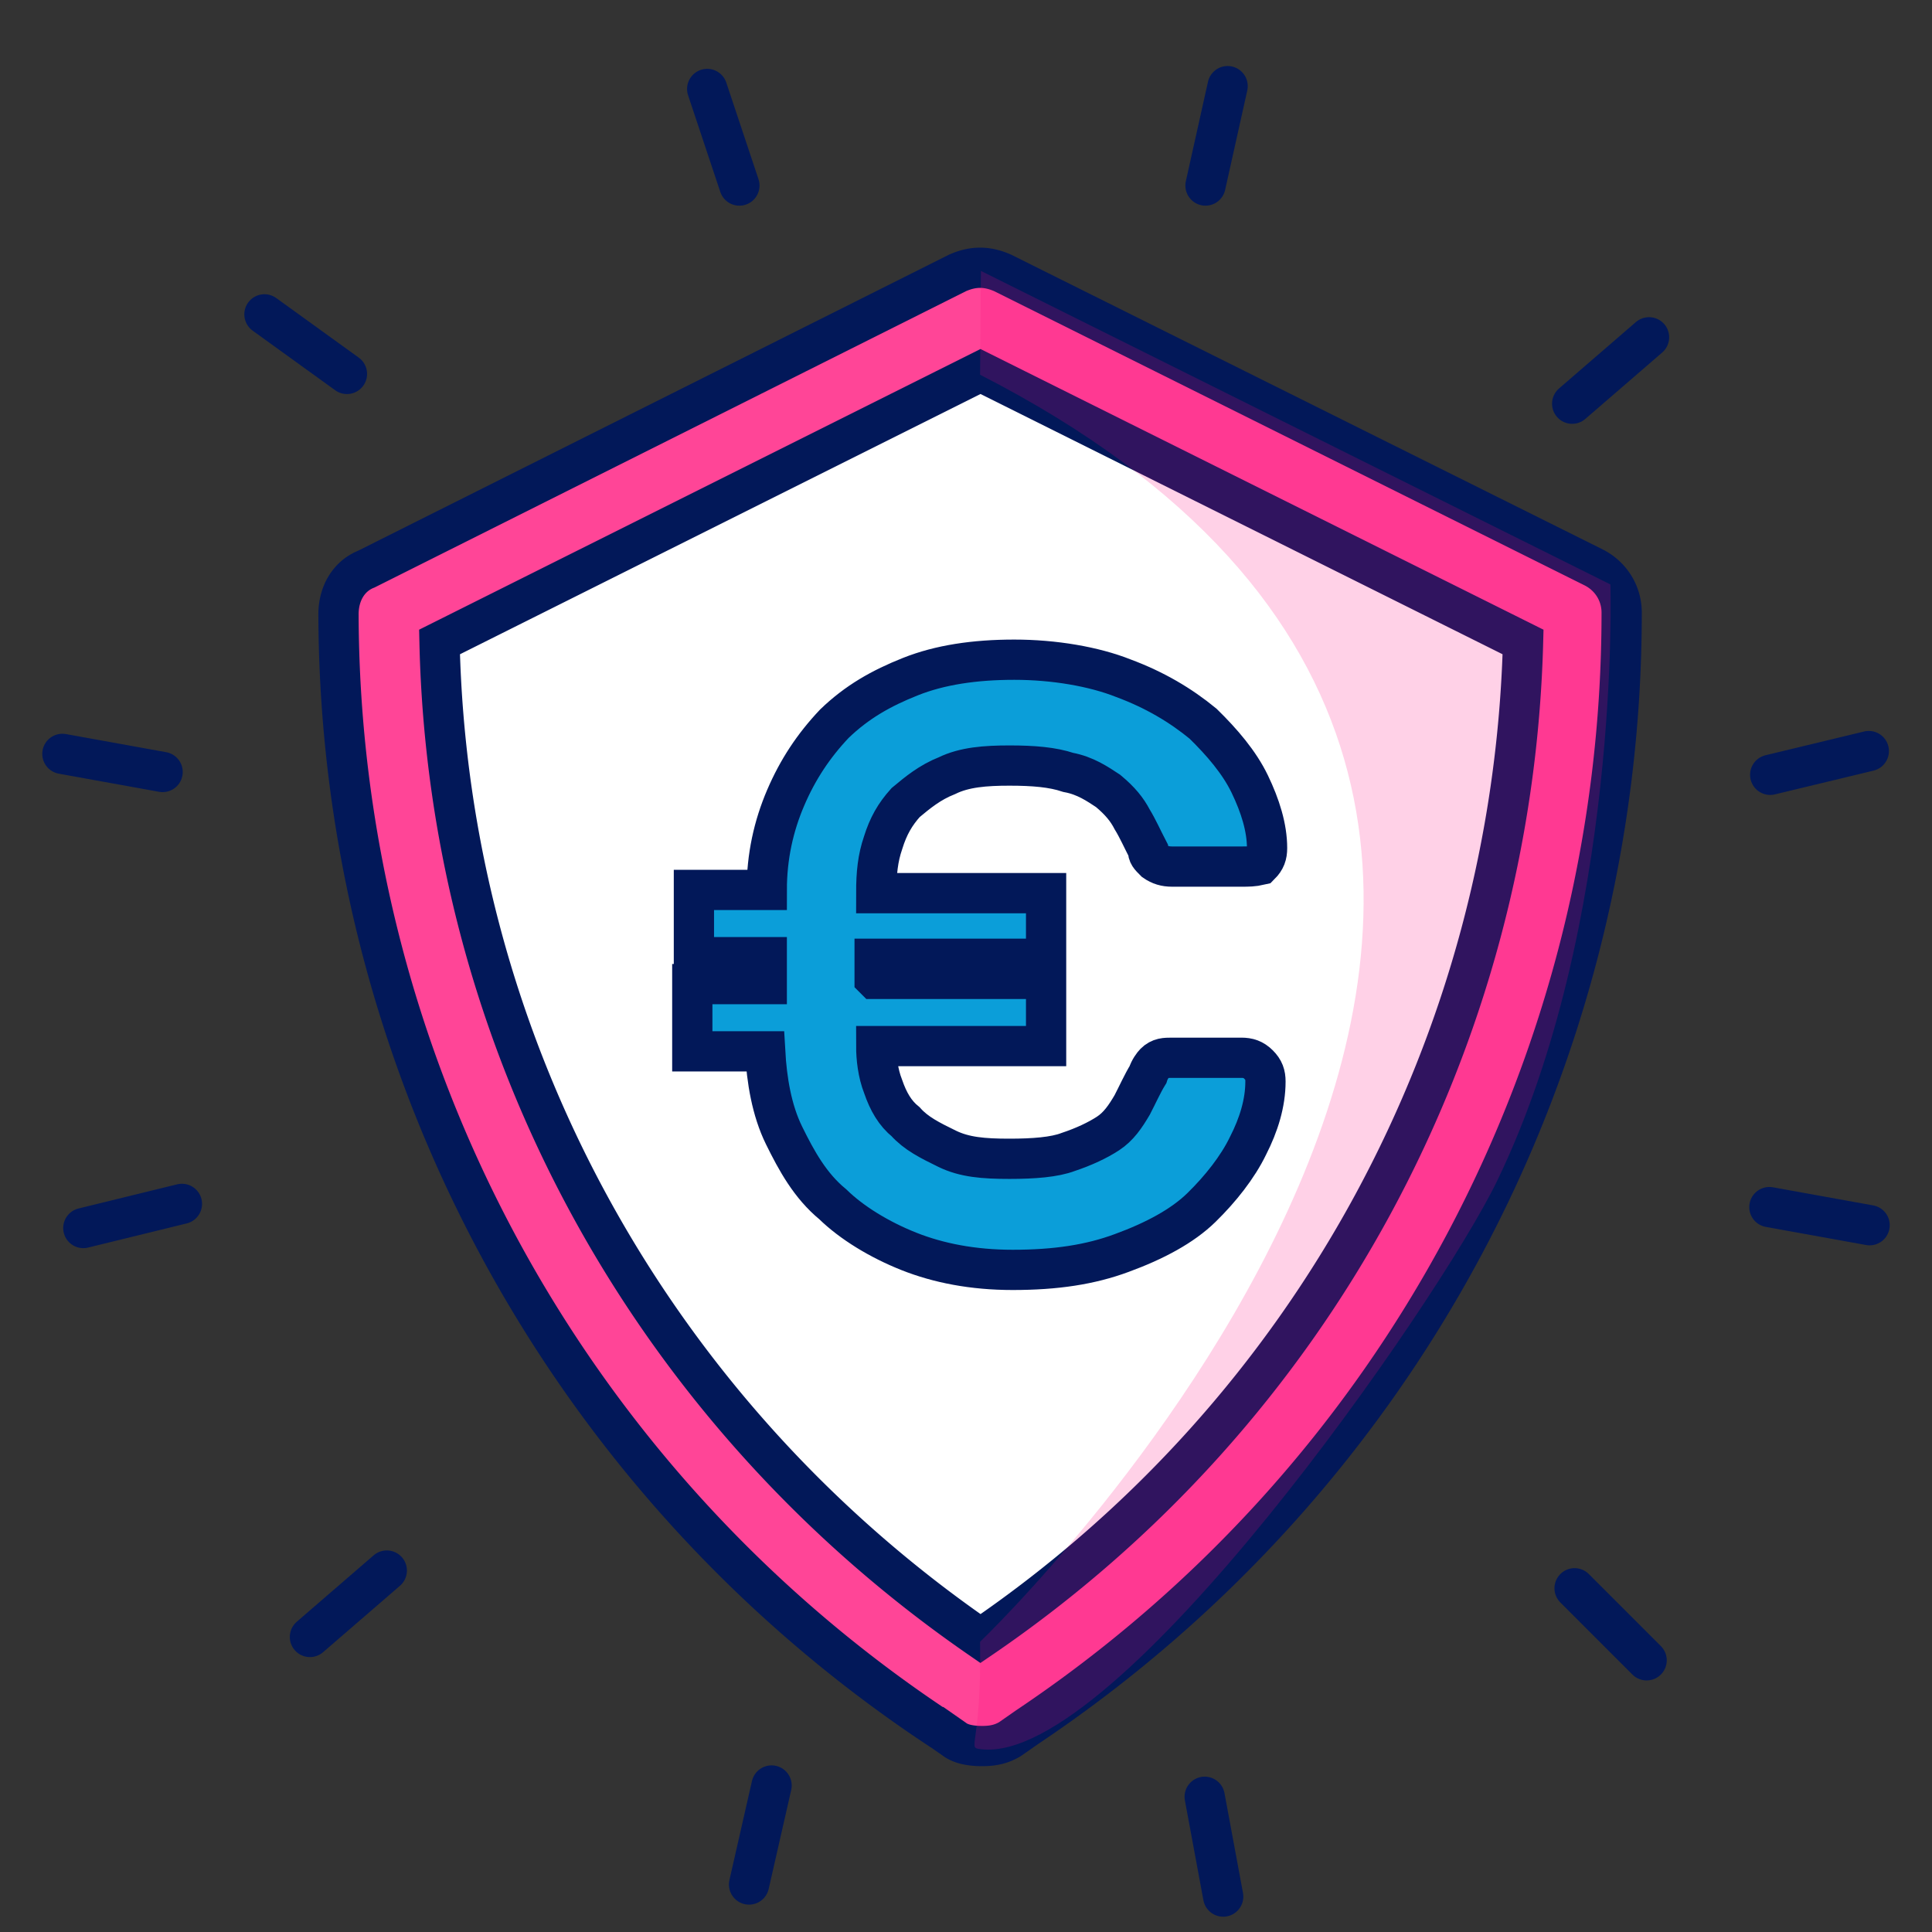 <svg xmlns="http://www.w3.org/2000/svg" id="Capa_1" viewBox="0 0 48 48"><rect x="0" y="0" width="48" height="48" fill="#333333" stroke="none"/><defs><style>.cls-4{stroke:#021859;fill:none;stroke-linecap:round;stroke-linejoin:round}</style></defs><path fill="#fff" d="M24.34 9.23 10.9 15.95S9.94 30.8 24.34 40.71c0 0 12.56-7.25 13.48-24.76L24.34 9.23Z"/><path fill="#0b9ed9" stroke="#021859" stroke-miterlimit="10" d="M21.73 24.32h4.26v1.67h-4.22c0 .29.04.67.17 1 .13.38.3.67.56.88.26.29.6.46 1.03.67s.9.25 1.55.25c.6 0 1.12-.04 1.46-.17.39-.13.73-.29.99-.46.26-.17.43-.42.6-.71.13-.25.26-.54.39-.75.04-.13.13-.25.17-.29.13-.13.26-.13.43-.13h1.72c.17 0 .3.04.43.17s.17.25.17.42c0 .54-.17 1.08-.43 1.59-.26.54-.69 1.08-1.16 1.54s-1.16.83-1.98 1.13c-.78.29-1.64.42-2.71.42-.99 0-1.85-.17-2.58-.46s-1.42-.71-1.89-1.17c-.56-.46-.9-1.08-1.21-1.71s-.43-1.38-.47-2.09H17.2v-1.67h1.85v-.67h-1.81v-1.67h1.81c0-.83.17-1.59.47-2.29s.69-1.29 1.21-1.84c.56-.54 1.16-.88 1.89-1.17.73-.29 1.59-.42 2.58-.42s1.98.17 2.71.46c.78.29 1.42.67 1.98 1.13.47.46.9.96 1.16 1.5s.43 1.08.43 1.59c0 .17-.04.29-.17.42-.17.04-.3.04-.47.04h-1.72c-.17 0-.3-.04-.43-.13-.13-.13-.17-.17-.17-.29-.13-.25-.26-.54-.39-.75-.13-.25-.3-.46-.6-.71-.26-.17-.56-.38-.99-.46-.39-.13-.86-.17-1.46-.17s-1.12.04-1.55.25c-.43.17-.73.42-1.03.67-.26.29-.43.58-.56 1-.13.38-.17.75-.17 1.25h4.22v1.63h-4.26v.5Z"/><path fill="#ff4597" stroke="#021859" stroke-miterlimit="10" d="m23.28 42.91.43.3c.17.13.43.17.69.17s.47-.04.69-.17l.43-.3c9.26-6.2 14.77-16.54 14.77-27.69 0-.47-.26-.9-.69-1.12L24.91 6.78c-.39-.17-.73-.17-1.12 0L9.1 14.14c-.43.17-.69.6-.69 1.12a33.302 33.302 0 0 0 14.86 27.65Zm1.08-33.68 13.48 6.72c-.26 9.91-5.21 19.12-13.48 24.76-8.18-5.64-13.22-14.77-13.44-24.76l13.44-6.72Z"/><path d="m18.37 4.61-.8-2.4M30.39 47.12l-.46-2.48M40.91 41.25l-1.79-1.79M8.62 9.29 6.57 7.81M4.04 19.18l-2.49-.45M46.45 30.44l-2.49-.45M18.61 46.82l.56-2.46M29.95 4.61l.55-2.47M40.97 8.38l-1.91 1.65M9.61 39.02 7.7 40.67M46.43 18.66l-2.45.59M4.52 29.91l-2.45.6" class="cls-4"/><path fill="#ff007a" d="m24.35 9.31.02-2.58 15.64 7.79s.27 8.45-2.82 14.83c-1.46 3.01-9.43 14.48-12.8 14.11-.4-.04 0 0-.04-2.67 0 0 21.44-20.5 0-31.48Z" opacity=".18"/></svg>
